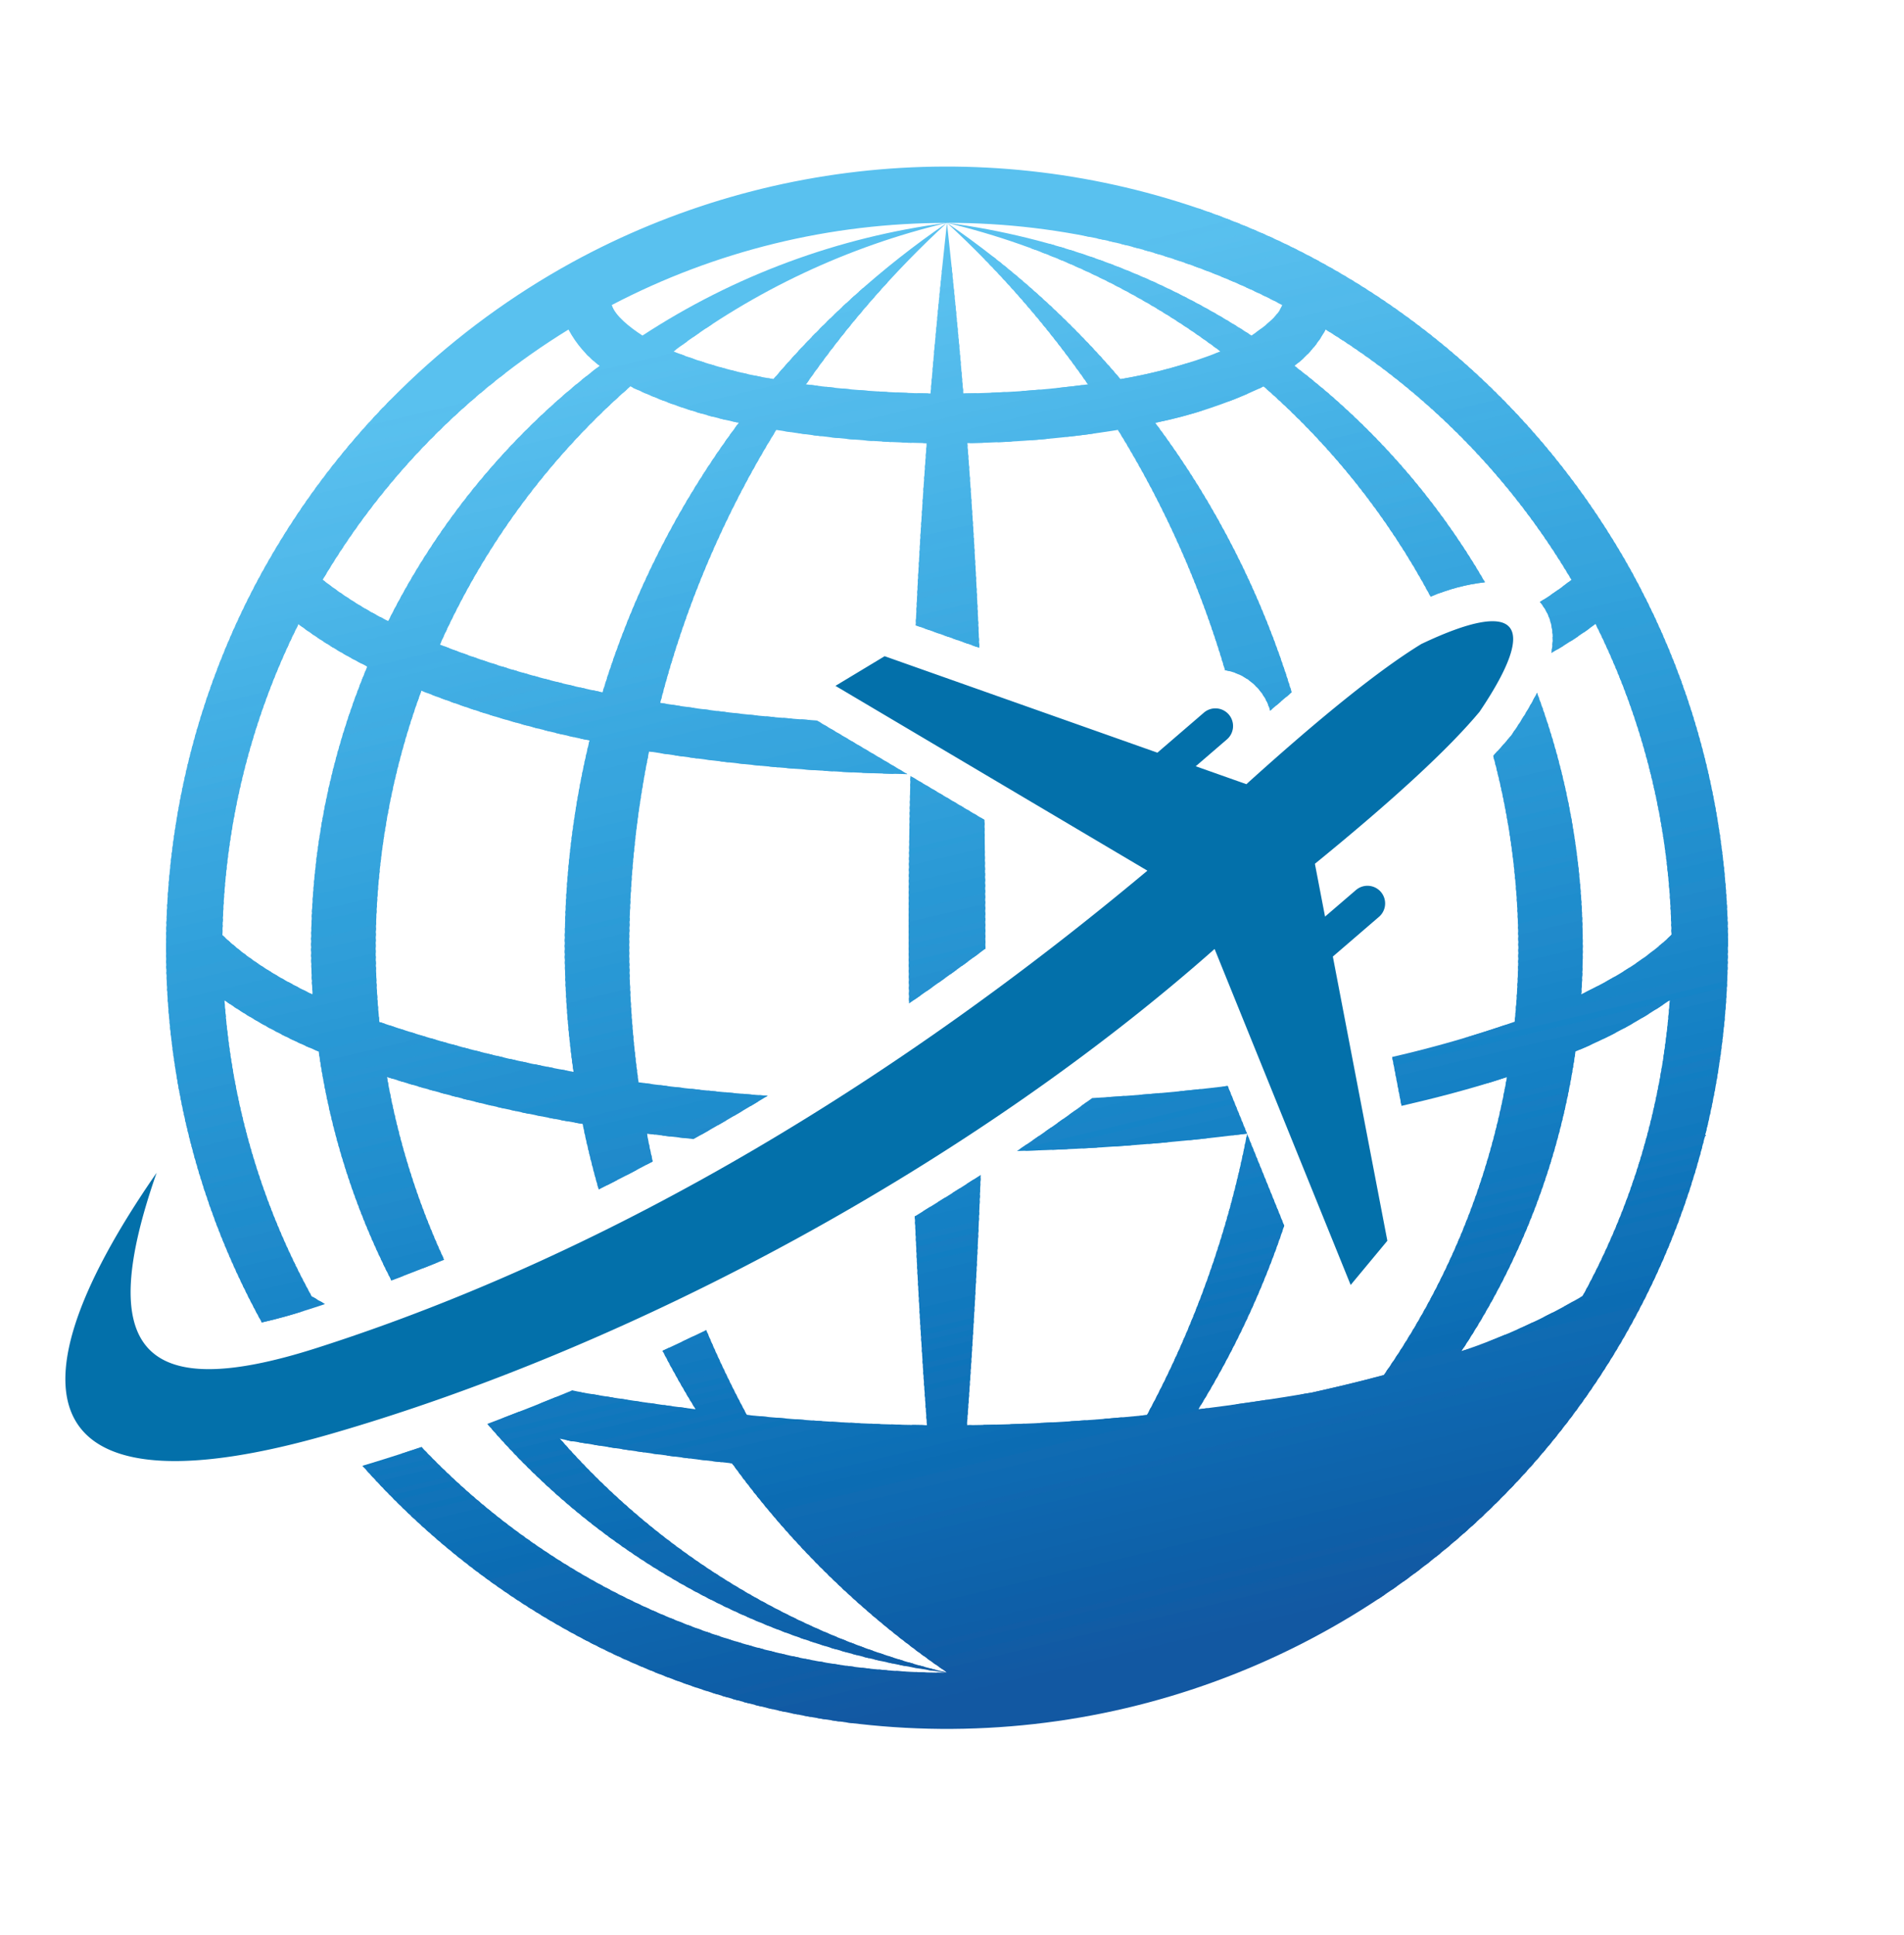 <svg xmlns="http://www.w3.org/2000/svg" xmlns:xlink="http://www.w3.org/1999/xlink" viewBox="0 0 454.07 461.42"><defs><style>.cls-1{fill:none;clip-rule:evenodd;}.cls-2{fill:#0370aa;fill-rule:evenodd;}.cls-3{clip-path:url(#clip-path);}.cls-4{fill:#1258a2;}.cls-5{fill:#1259a3;}.cls-6{fill:#125aa3;}.cls-7{fill:#115aa4;}.cls-8{fill:#125ca4;}.cls-9{fill:#115ca5;}.cls-10{fill:#0e5da6;}.cls-11{fill:#115da6;}.cls-12{fill:#0e5ea7;}.cls-13{fill:#0e5fa8;}.cls-14{fill:#0d60a9;}.cls-15{fill:#0e62a9;}.cls-16{fill:#0e62aa;}.cls-17{fill:#0e63ab;}.cls-18{fill:#0e64ac;}.cls-19{fill:#0e65ad;}.cls-20{fill:#0e65ae;}.cls-21{fill:#0e66ae;}.cls-22{fill:#0e66af;}.cls-23{fill:#0e68af;}.cls-24{fill:#1067b0;}.cls-25{fill:#0e69b1;}.cls-26{fill:#0e6ab2;}.cls-27{fill:#106bb2;}.cls-28{fill:#0c6cb3;}.cls-29{fill:#0b6cb3;}.cls-30{fill:#0c6db4;}.cls-31{fill:#0c6db5;}.cls-32{fill:#0d6fb5;}.cls-33{fill:#0c6fb6;}.cls-34{fill:#0d70b6;}.cls-35{fill:#0e71b7;}.cls-36{fill:#1172b8;}.cls-37{fill:#0d73b8;}.cls-38{fill:#1173b9;}.cls-39{fill:#0d74ba;}.cls-40{fill:#1274ba;}.cls-41{fill:#0e75bb;}.cls-42{fill:#1276bc;}.cls-43{fill:#0f77bc;}.cls-44{fill:#1377bd;}.cls-45{fill:#0f78bd;}.cls-46{fill:#1478bd;}.cls-47{fill:#1378be;}.cls-48{fill:#1079be;}.cls-49{fill:#137abf;}.cls-50{fill:#137bc0;}.cls-51{fill:#147dc1;}.cls-52{fill:#117ec2;}.cls-53{fill:#157ec2;}.cls-54{fill:#177dc2;}.cls-55{fill:#137fc3;}.cls-56{fill:#177fc3;}.cls-57{fill:#1480c4;}.cls-58{fill:#1581c5;}.cls-59{fill:#1682c5;}.cls-60{fill:#1983c6;}.cls-61{fill:#1584c7;}.cls-62{fill:#1a84c7;}.cls-63{fill:#1885c7;}.cls-64{fill:#1986c8;}.cls-65{fill:#1b87c9;}.cls-66{fill:#1c88ca;}.cls-67{fill:#1d8acb;}.cls-68{fill:#208acb;}.cls-69{fill:#218ccc;}.cls-70{fill:#1e8dcd;}.cls-71{fill:#208ece;}.cls-72{fill:#218dce;}.cls-73{fill:#228fce;}.cls-74{fill:#2090cf;}.cls-75{fill:#2490cf;}.cls-76{fill:#2291d0;}.cls-77{fill:#2591d0;}.cls-78{fill:#2693d1;}.cls-79{fill:#2494d2;}.cls-80{fill:#2894d2;}.cls-81{fill:#2695d3;}.cls-82{fill:#2995d3;}.cls-83{fill:#2796d3;}.cls-84{fill:#2895d3;}.cls-85{fill:#2a97d4;}.cls-86{fill:#2898d5;}.cls-87{fill:#2a99d5;}.cls-88{fill:#2b9ad6;}.cls-89{fill:#2d9bd7;}.cls-90{fill:#2b9cd7;}.cls-91{fill:#2e9cd8;}.cls-92{fill:#2d9dd8;}.cls-93{fill:#2f9ed9;}.cls-94{fill:#319fd9;}.cls-95{fill:#2fa0da;}.cls-96{fill:#31a0db;}.cls-97{fill:#32a2dc;}.cls-98{fill:#34a3dc;}.cls-99{fill:#35a4dd;}.cls-100{fill:#37a5dd;}.cls-101{fill:#37a5de;}.cls-102{fill:#38a6df;}.cls-103{fill:#3aa7df;}.cls-104{fill:#39a8e0;}.cls-105{fill:#3ba9e0;}.cls-106{fill:#3aa9e0;}.cls-107{fill:#3da9e1;}.cls-108{fill:#3caae1;}.cls-109{fill:#3faae1;}.cls-110{fill:#3dabe2;}.cls-111{fill:#40ace2;}.cls-112{fill:#3fade3;}.cls-113{fill:#41ace2;}.cls-114{fill:#40ade3;}.cls-115{fill:#40aee4;}.cls-116{fill:#42aee4;}.cls-117{fill:#42afe4;}.cls-118{fill:#43b0e5;}.cls-119{fill:#43afe5;}.cls-120{fill:#45b1e5;}.cls-121{fill:#46b2e6;}.cls-122{fill:#47b3e7;}.cls-123{fill:#49b4e7;}.cls-124{fill:#4ab5e8;}.cls-125{fill:#4bb6e9;}.cls-126{fill:#4cb6e9;}.cls-127{fill:#4db7e9;}.cls-128{fill:#4eb8ea;}.cls-129{fill:#4fb8e9;}.cls-130{fill:#50b9ea;}.cls-131{fill:#52baeb;}.cls-132{fill:#51baeb;}.cls-133{fill:#53baeb;}.cls-134{fill:#53bbec;}.cls-135{fill:#54bcec;}.cls-136{fill:#56bded;}.cls-137{fill:#55beed;}.cls-138{fill:#57beed;}.cls-139{fill:#57bfee;}.cls-140{fill:#59bfee;}.cls-141{fill:#58c0ee;}.cls-142{fill:#58bfee;}.cls-143{fill:#59c1ef;}</style><clipPath id="clip-path"><path class="cls-1" d="M225.83,398.78A177.35,177.35,0,0,1,133.52,343l2.89.64.14,0,.14,0c13.06,2.2,25.62,3.95,37.87,5.24a209,209,0,0,0,51.27,49.86Zm66.95-139.87c-10.37,1.28-21.22,2.24-32.32,2.89q-8.77,6.43-17.93,12.62a539.38,539.38,0,0,0,54.86-4.15l-4.61-11.36ZM217.12,185q-.63,26.85-.33,54.24Q226,232.87,235,226.18q0-15.44-.21-30.7L217.12,185Zm8.71,213.75A234.62,234.62,0,0,0,266.25,350c-12.37,1-24.49,1.62-36.57,1.72q-1.65,20.47-3.85,41.22-2.19-20.75-3.84-41.22c-12.08-.1-24.2-.68-36.58-1.72A234.93,234.93,0,0,0,225.83,398.78Zm0,0A177.27,177.27,0,0,0,318.14,343l-2.88.64-.14,0-.14,0c-13.06,2.2-25.62,3.95-37.87,5.24A208.92,208.92,0,0,1,225.83,398.78Zm0,0a172.58,172.58,0,0,0,139.08-70.22,240,240,0,0,1-28.55,9.83,173.9,173.9,0,0,1-110.53,60.39Zm154.67-250a171.89,171.89,0,0,1,18.12,74.12c-5.68,5.51-13.21,10.2-21.51,14.18.24-3.68.36-7.38.36-11.12a173.73,173.73,0,0,0-10.91-60.75,90.45,90.45,0,0,1-5.88,9.75l-.58.77q-1.92,2.28-4,4.49a177.31,177.31,0,0,1,6,45.74q0,8.93-.88,17.66A274.67,274.67,0,0,1,332,252l2.24,11.66c7.82-1.8,16.45-4,25.15-6.88A177.5,177.5,0,0,1,330,327.84c-6.09,1.65-11.91,3-17.15,4.17-9.25,1.57-18.25,2.89-27.08,4a209.83,209.83,0,0,0,20.49-43.79l-8.85-21.86a234.74,234.74,0,0,1-23.88,67c-14.59,1.47-28.78,2.28-42.94,2.43q2.22-30.12,3.29-59.66-7.75,5-15.72,9.88,1.05,24.68,2.9,49.78c-14.16-.15-28.36-1-42.95-2.43q-5.33-9.89-9.69-20.25-5.19,2.52-10.42,4.94,3.68,7.13,7.88,13.94c-8.83-1.1-17.83-2.42-27.08-4l-2.31-.51q-10.14,4.2-20.28,8a173.91,173.91,0,0,0,109.61,59.32A172.32,172.32,0,0,1,100.53,345q-7.07,2.36-14.09,4.47A186.26,186.26,0,0,0,389.16,315.5l0,0a185.23,185.23,0,0,0,11.07-24.09l0,0A185.73,185.73,0,0,0,412.07,226v-.34l.05-.06a186.45,186.45,0,0,0-1.4-22.4h0a185.18,185.18,0,0,0-19.93-63.76l0,0q-2.94-5.61-6.3-11l0,0a187.14,187.14,0,0,0-69.18-65.76h0a180.16,180.16,0,0,0-20-9.46A186,186,0,0,0,136.4,62.56h0a187.19,187.19,0,0,0-69.17,65.76l0,0q-3.36,5.44-6.3,11l0,0A185,185,0,0,0,41,203.14h0a186.45,186.45,0,0,0-1.4,22.4l0,.06V226a185.73,185.73,0,0,0,11.83,65.42l0,0a185.06,185.06,0,0,0,11,23.87c4.45-1,8.38-2.21,10.31-2.83,1.59-.51,3.18-1,4.77-1.55-1.08-.61-2.15-1.23-3.2-1.87a171.73,171.73,0,0,1-20.78-70.53A120.73,120.73,0,0,0,76,250.71a173.4,173.4,0,0,0,17.33,54.57c4.21-1.57,8.41-3.22,12.59-4.92a177.18,177.18,0,0,1-13.64-43.59,333.39,333.39,0,0,0,37.45,9.5q4.51.9,9.22,1.7c1.07,5.27,2.36,10.48,3.83,15.63q6.48-3.25,12.88-6.69c-.49-2.2-1-4.42-1.37-6.64,3.64.47,7.35.91,11.1,1.31q8.92-5,17.68-10.32c-10.63-.78-21-1.85-30.8-3.22a234.26,234.26,0,0,1,2.51-78.89,437.51,437.51,0,0,0,61.6,5.41l-21.58-12.78c-12.85-.86-25.42-2.26-37.36-4.2a235.08,235.08,0,0,1,27.68-65.08A245,245,0,0,0,221,105.65q-1.61,21.54-2.63,43.44l15.18,5.37q-1-24.65-2.86-48.81a246.39,246.39,0,0,0,35.92-3.15,235.53,235.53,0,0,1,25.54,57.28,13.53,13.53,0,0,1,8,4.52,13.35,13.35,0,0,1,2.76,5.14q2.56-2.22,5.14-4.39h0A209.53,209.53,0,0,0,275.5,100.8a110.63,110.63,0,0,0,25.11-8.31l.12-.06.12-.07.47-.26a178.1,178.1,0,0,1,39.87,50.18,44.93,44.93,0,0,1,12.95-3.46,175,175,0,0,0-45.43-51.6,26.28,26.28,0,0,0,7.43-8.65,173.77,173.77,0,0,1,58.62,59.66,78.33,78.33,0,0,1-7.53,5.29c3,3.55,3.52,7.81,2.73,12.17a100.26,100.26,0,0,0,10.54-6.92Zm-4.78,101.94a121,121,0,0,0,22.49-12.23A171.74,171.74,0,0,1,377.42,309a154.52,154.52,0,0,1-28.9,13.15,173.71,173.71,0,0,0,27.2-71.45ZM225.83,53.13A177.15,177.15,0,0,1,291.07,83.8a119.64,119.64,0,0,1-23.85,6.59A209.57,209.57,0,0,0,225.83,53.13Zm0,0a209.51,209.51,0,0,0-41.38,37.26,119.94,119.94,0,0,1-23.86-6.59A177.3,177.3,0,0,1,225.83,53.13Zm0,0A173.74,173.74,0,0,0,153.22,80c-3-1.94-6.54-4.72-7.32-7.28a172,172,0,0,1,79.93-19.57ZM176.17,100.8a209.53,209.53,0,0,0-32.48,64.26,244.5,244.5,0,0,1-24.7-6.38c-4.43-1.41-9.22-3.07-14.08-5A178.08,178.08,0,0,1,150.35,92.1l.47.26.12.07.11.06a110.89,110.89,0,0,0,25.12,8.31ZM143,87.22a174.83,174.83,0,0,0-50.42,60.87,93.42,93.42,0,0,1-15.63-9.86,173.77,173.77,0,0,1,58.62-59.66A26.28,26.28,0,0,0,143,87.22Zm-2.4,89.29a209.55,209.55,0,0,0-3.82,79.05l-4.74-.91a306.68,306.68,0,0,1-41.57-11q-.87-8.73-.88-17.66a177.36,177.36,0,0,1,10.9-61.31c5.09,2,10.14,3.8,14.94,5.33a255.9,255.9,0,0,0,25.17,6.54Zm-53-17.64A173.79,173.79,0,0,0,74.19,226c0,3.74.13,7.44.36,11.12-8.29-4-15.82-8.67-21.51-14.18a172,172,0,0,1,18.13-74.12,108.43,108.43,0,0,0,16.43,10.1ZM225.83,53.13A172,172,0,0,1,305.77,72.7C305,75.26,301.42,78,298.45,80A173.73,173.73,0,0,0,225.83,53.13Zm0,0q-2.21,20.16-3.91,40.68a246.28,246.28,0,0,1-29.7-2.18,234.38,234.38,0,0,1,33.61-38.5Zm33.62,38.5a246.3,246.3,0,0,1-29.71,2.18q-1.68-20.52-3.91-40.68A234,234,0,0,1,259.45,91.63Z"/></clipPath></defs><g id="Слой_2" data-name="Слой 2"><g id="Layer_1" data-name="Layer 1"><path class="cls-2" d="M273.63,207.58C215.78,256,148,298.21,75.53,321.38c-42,13.43-52.86.24-38.18-41.77C-2,336.37,12.16,361.1,78.66,341.94c73.57-21.19,153.53-64.85,211-115.69l32.45,80.11,8.75-10.54-13-67.76,11-9.47a4.21,4.21,0,0,0-5.49-6.39L316,218.53l-2.42-12.59q28.23-23,39.27-36.25c14.34-21.25,9.26-27.16-13.89-16.15q-14.72,9-41.72,33.42l-12.08-4.27,7.35-6.33a4.21,4.21,0,1,0-5.49-6.38l-11,9.47-65.05-23-11.73,7.07Z"/><g class="cls-3"><rect class="cls-4" x="81.25" y="395.05" width="375.2" height="23.32" transform="translate(-86.74 73.17) rotate(-13.37)"/><rect class="cls-4" x="78.48" y="394.07" width="375.2" height="1.96" transform="translate(-84.05 72.14) rotate(-13.35)"/><rect class="cls-5" x="78.18" y="392.79" width="375.2" height="1.96" transform="translate(-83.89 72.17) rotate(-13.38)"/><rect class="cls-5" x="77.88" y="391.52" width="375.2" height="1.96" transform="translate(-83.6 72.07) rotate(-13.38)"/><rect class="cls-6" x="77.58" y="390.25" width="375.2" height="1.96" transform="translate(-83.19 71.82) rotate(-13.35)"/><rect class="cls-7" x="77.27" y="388.98" width="375.2" height="1.96" transform="translate(-83.11 71.94) rotate(-13.39)"/><rect class="cls-7" x="76.97" y="387.71" width="375.2" height="1.96" transform="translate(-82.75 71.76) rotate(-13.38)"/><rect class="cls-8" x="76.67" y="386.44" width="375.2" height="1.96" transform="translate(-82.33 71.51) rotate(-13.35)"/><rect class="cls-9" x="76.37" y="385.17" width="375.2" height="1.96" transform="translate(-82.24 71.61) rotate(-13.39)"/><rect class="cls-10" x="76.07" y="383.9" width="375.2" height="1.96" transform="translate(-81.89 71.44) rotate(-13.38)"/><rect class="cls-10" x="75.76" y="382.63" width="375.2" height="1.96" transform="translate(-81.41 71.13) rotate(-13.34)"/><rect class="cls-11" x="75.46" y="381.36" width="375.2" height="1.96" transform="translate(-81.39 71.32) rotate(-13.39)"/><rect class="cls-12" x="75.16" y="380.09" width="375.2" height="1.96" transform="translate(-81.11 71.21) rotate(-13.39)"/><rect class="cls-12" x="74.86" y="378.82" width="375.2" height="1.96" transform="translate(-80.56 70.82) rotate(-13.34)"/><rect class="cls-13" x="74.56" y="377.54" width="375.2" height="1.96" transform="translate(-80.46 70.92) rotate(-13.38)"/><rect class="cls-13" x="74.25" y="376.27" width="375.2" height="1.96" transform="translate(-80.25 70.9) rotate(-13.39)"/><rect class="cls-13" x="73.95" y="375" width="375.2" height="1.96" transform="translate(-79.76 70.57) rotate(-13.35)"/><rect class="cls-14" x="73.65" y="373.73" width="375.2" height="1.96" transform="translate(-79.6 70.61) rotate(-13.38)"/><rect class="cls-14" x="73.35" y="372.46" width="375.2" height="1.96" transform="translate(-79.36 70.55) rotate(-13.38)"/><rect class="cls-15" x="73.05" y="371.19" width="375.2" height="1.96" transform="translate(-78.94 70.29) rotate(-13.36)"/><rect class="cls-16" x="72.75" y="369.92" width="375.2" height="1.96" transform="translate(-78.76 70.31) rotate(-13.38)"/><rect class="cls-16" x="72.44" y="368.65" width="375.2" height="1.96" transform="translate(-78.47 70.21) rotate(-13.38)"/><rect class="cls-17" x="72.14" y="367.38" width="375.2" height="1.96" transform="translate(-78.05 69.95) rotate(-13.35)"/><rect class="cls-17" x="71.84" y="366.11" width="375.2" height="1.96" transform="translate(-77.94 70.04) rotate(-13.39)"/><rect class="cls-18" x="71.54" y="364.84" width="375.2" height="1.96" transform="translate(-77.6 69.88) rotate(-13.38)"/><rect class="cls-18" x="71.24" y="363.57" width="375.2" height="1.96" transform="translate(-77.2 69.63) rotate(-13.35)"/><rect class="cls-18" x="70.93" y="362.29" width="375.2" height="1.96" transform="translate(-77.08 69.73) rotate(-13.39)"/><rect class="cls-19" x="70.63" y="361.02" width="375.2" height="1.96" transform="translate(-76.8 69.63) rotate(-13.39)"/><rect class="cls-20" x="70.33" y="359.75" width="375.2" height="1.96" transform="translate(-76.28 69.26) rotate(-13.34)"/><rect class="cls-20" x="70.03" y="358.48" width="375.2" height="1.96" transform="translate(-76.17 69.35) rotate(-13.38)"/><rect class="cls-21" x="69.73" y="357.21" width="375.2" height="1.96" transform="translate(-75.96 69.33) rotate(-13.39)"/><rect class="cls-22" x="69.42" y="355.94" width="375.2" height="1.96" transform="translate(-75.48 69.01) rotate(-13.35)"/><rect class="cls-23" x="69.12" y="354.67" width="375.2" height="1.96" transform="translate(-75.32 69.04) rotate(-13.38)"/><rect class="cls-23" x="68.82" y="353.4" width="375.2" height="1.96" transform="translate(-75.09 69) rotate(-13.39)"/><rect class="cls-24" x="68.52" y="352.13" width="375.2" height="1.96" transform="translate(-74.63 68.7) rotate(-13.35)"/><rect class="cls-25" x="68.22" y="350.86" width="375.2" height="1.96" transform="translate(-74.46 68.73) rotate(-13.38)"/><rect class="cls-25" x="67.91" y="349.59" width="375.2" height="1.96" transform="translate(-74.17 68.62) rotate(-13.38)"/><rect class="cls-26" x="67.61" y="348.32" width="375.2" height="1.96" transform="translate(-73.77 68.39) rotate(-13.35)"/><rect class="cls-26" x="67.31" y="347.04" width="375.2" height="1.96" transform="translate(-73.67 68.5) rotate(-13.39)"/><rect class="cls-26" x="67.01" y="345.77" width="375.2" height="1.96" transform="translate(-73.33 68.32) rotate(-13.38)"/><rect class="cls-27" x="66.71" y="344.5" width="375.2" height="1.96" transform="translate(-72.94 68.1) rotate(-13.36)"/><rect class="cls-27" x="66.4" y="343.23" width="375.2" height="1.96" transform="translate(-72.82 68.2) rotate(-13.39)"/><rect class="cls-28" x="66.1" y="341.96" width="375.2" height="1.96" transform="translate(-72.46 68) rotate(-13.38)"/><rect class="cls-29" x="65.8" y="340.69" width="375.2" height="1.96" transform="translate(-72 67.7) rotate(-13.34)"/><rect class="cls-29" x="65.5" y="339.42" width="375.2" height="1.96" transform="translate(-71.95 67.87) rotate(-13.39)"/><rect class="cls-30" x="65.2" y="338.15" width="375.2" height="1.96" transform="translate(-71.67 67.77) rotate(-13.39)"/><rect class="cls-31" x="64.89" y="336.88" width="375.2" height="1.96" transform="translate(-71.15 67.38) rotate(-13.34)"/><rect class="cls-32" x="64.59" y="335.61" width="375.2" height="1.96" transform="translate(-71.02 67.47) rotate(-13.38)"/><rect class="cls-32" x="64.29" y="334.34" width="375.2" height="1.96" transform="translate(-70.81 67.45) rotate(-13.39)"/><rect class="cls-33" x="63.99" y="333.07" width="375.2" height="1.96" transform="translate(-70.35 67.14) rotate(-13.35)"/><rect class="cls-34" x="63.69" y="331.8" width="375.2" height="1.96" transform="translate(-70.17 67.16) rotate(-13.38)"/><rect class="cls-34" x="63.38" y="330.52" width="375.2" height="1.96" transform="translate(-69.94 67.12) rotate(-13.39)"/><rect class="cls-35" x="63.08" y="329.25" width="375.2" height="1.96" transform="translate(-69.48 66.81) rotate(-13.35)"/><rect class="cls-35" x="62.78" y="327.98" width="375.2" height="1.96" transform="translate(-69.31 66.85) rotate(-13.38)"/><rect class="cls-35" x="62.48" y="326.71" width="375.2" height="1.96" transform="translate(-69.04 66.76) rotate(-13.38)"/><rect class="cls-36" x="62.18" y="325.44" width="375.2" height="1.96" transform="translate(-68.64 66.51) rotate(-13.35)"/><rect class="cls-36" x="61.87" y="324.17" width="375.2" height="1.96" transform="translate(-68.51 66.6) rotate(-13.39)"/><rect class="cls-37" x="61.57" y="322.9" width="375.2" height="1.96" transform="translate(-68.17 66.43) rotate(-13.38)"/><rect class="cls-38" x="61.27" y="321.63" width="375.2" height="1.96" transform="translate(-67.78 66.2) rotate(-13.35)"/><rect class="cls-38" x="60.97" y="320.36" width="375.2" height="1.96" transform="translate(-67.65 66.29) rotate(-13.39)"/><rect class="cls-39" x="60.67" y="319.09" width="375.2" height="1.96" transform="translate(-67.31 66.12) rotate(-13.38)"/><rect class="cls-40" x="60.36" y="317.82" width="375.2" height="1.96" transform="translate(-66.87 65.82) rotate(-13.34)"/><rect class="cls-41" x="60.06" y="316.55" width="375.2" height="1.96" transform="translate(-66.84 66.03) rotate(-13.4)"/><rect class="cls-41" x="59.76" y="315.27" width="375.2" height="1.96" transform="translate(-66.54 65.91) rotate(-13.4)"/><rect class="cls-42" x="59.46" y="314" width="375.2" height="1.96" transform="translate(-66.02 65.51) rotate(-13.34)"/><rect class="cls-43" x="59.16" y="312.73" width="375.2" height="1.96" transform="translate(-65.88 65.59) rotate(-13.38)"/><rect class="cls-44" x="58.85" y="311.46" width="375.2" height="1.96" transform="translate(-65.65 65.56) rotate(-13.39)"/><rect class="cls-45" x="58.55" y="310.19" width="375.2" height="1.96" transform="translate(-65.21 65.26) rotate(-13.35)"/><rect class="cls-46" x="58.25" y="308.92" width="375.2" height="1.96" transform="translate(-65.03 65.29) rotate(-13.38)"/><rect class="cls-47" x="57.95" y="307.65" width="375.2" height="1.96" transform="translate(-64.79 65.24) rotate(-13.39)"/><rect class="cls-48" x="57.65" y="306.38" width="375.2" height="1.96" transform="translate(-64.36 64.95) rotate(-13.35)"/><rect class="cls-48" x="57.34" y="305.11" width="375.2" height="1.96" transform="translate(-64.02 64.79) rotate(-13.34)"/><rect class="cls-49" x="57.04" y="303.84" width="375.2" height="1.96" transform="translate(-63.89 64.88) rotate(-13.38)"/><rect class="cls-49" x="56.74" y="302.57" width="375.2" height="1.96" transform="translate(-63.5 64.64) rotate(-13.35)"/><rect class="cls-49" x="56.44" y="301.3" width="375.2" height="1.96" transform="translate(-63.22 64.54) rotate(-13.35)"/><rect class="cls-50" x="56.14" y="300.03" width="375.2" height="1.96" transform="translate(-63.01 64.54) rotate(-13.37)"/><rect class="cls-50" x="55.84" y="298.75" width="375.2" height="1.96" transform="translate(-62.63 64.31) rotate(-13.35)"/><rect class="cls-50" x="55.53" y="297.48" width="375.2" height="1.96" transform="translate(-62.36 64.22) rotate(-13.35)"/><rect class="cls-51" x="55.23" y="296.21" width="375.2" height="1.96" transform="translate(-62.17 64.24) rotate(-13.38)"/><rect class="cls-51" x="54.93" y="294.94" width="375.2" height="1.96" transform="translate(-61.74 63.95) rotate(-13.34)"/><rect class="cls-52" x="54.63" y="293.67" width="375.2" height="1.96" transform="translate(-61.5 63.91) rotate(-13.35)"/><rect class="cls-53" x="54.32" y="292.4" width="375.2" height="1.96" transform="translate(-61.36 64) rotate(-13.39)"/><rect class="cls-54" x="54.02" y="291.13" width="375.2" height="1.96" transform="translate(-60.89 63.64) rotate(-13.34)"/><rect class="cls-55" x="53.72" y="289.86" width="375.2" height="1.96" transform="translate(-60.65 63.6) rotate(-13.35)"/><rect class="cls-56" x="53.42" y="288.59" width="375.2" height="1.96" transform="translate(-60.53 63.72) rotate(-13.4)"/><rect class="cls-57" x="53.12" y="287.32" width="375.2" height="1.96" transform="translate(-60.11 63.43) rotate(-13.36)"/><rect class="cls-57" x="52.81" y="286.05" width="375.2" height="1.96" transform="translate(-59.73 63.21) rotate(-13.34)"/><rect class="cls-57" x="52.51" y="284.78" width="375.2" height="1.96" transform="translate(-59.64 63.36) rotate(-13.39)"/><rect class="cls-58" x="52.21" y="283.5" width="375.2" height="1.96" transform="translate(-59.22 63.08) rotate(-13.35)"/><rect class="cls-58" x="51.91" y="282.23" width="375.2" height="1.96" transform="translate(-58.89 62.92) rotate(-13.34)"/><rect class="cls-59" x="51.61" y="280.96" width="375.2" height="1.96" transform="translate(-58.74 62.99) rotate(-13.38)"/><rect class="cls-59" x="51.31" y="279.69" width="375.2" height="1.96" transform="translate(-58.36 62.76) rotate(-13.35)"/><rect class="cls-59" x="51" y="278.42" width="375.2" height="1.96" transform="translate(-58.08 62.66) rotate(-13.35)"/><rect class="cls-60" x="50.7" y="277.15" width="375.2" height="1.96" transform="translate(-57.88 62.68) rotate(-13.38)"/><rect class="cls-60" x="50.4" y="275.88" width="375.2" height="1.96" transform="translate(-57.51 62.45) rotate(-13.35)"/><rect class="cls-61" x="50.1" y="274.61" width="375.2" height="1.96" transform="translate(-57.22 62.35) rotate(-13.35)"/><rect class="cls-62" x="49.8" y="273.34" width="375.2" height="1.96" transform="translate(-57.03 62.38) rotate(-13.38)"/><rect class="cls-62" x="49.49" y="272.07" width="375.2" height="1.96" transform="translate(-56.61 62.08) rotate(-13.34)"/><rect class="cls-63" x="49.19" y="270.8" width="375.2" height="1.96" transform="translate(-56.37 62.04) rotate(-13.35)"/><rect class="cls-63" x="48.89" y="269.53" width="375.2" height="1.96" transform="translate(-56.19 62.09) rotate(-13.38)"/><rect class="cls-64" x="48.59" y="268.25" width="375.2" height="1.96" transform="translate(-55.76 61.77) rotate(-13.34)"/><rect class="cls-64" x="48.29" y="266.98" width="375.2" height="1.96" transform="translate(-55.51 61.73) rotate(-13.35)"/><rect class="cls-64" x="47.98" y="265.71" width="375.2" height="1.96" transform="translate(-55.36 61.81) rotate(-13.39)"/><rect class="cls-65" x="47.68" y="264.44" width="375.2" height="1.96" transform="translate(-54.94 61.52) rotate(-13.35)"/><rect class="cls-65" x="47.38" y="263.17" width="375.2" height="1.96" transform="translate(-54.62 61.36) rotate(-13.34)"/><rect class="cls-66" x="47.08" y="261.9" width="375.2" height="1.96" transform="translate(-54.45 61.42) rotate(-13.38)"/><rect class="cls-66" x="46.78" y="260.63" width="375.2" height="1.96" transform="translate(-54.11 61.25) rotate(-13.36)"/><rect class="cls-66" x="46.47" y="259.36" width="375.2" height="1.96" transform="translate(-53.83 61.14) rotate(-13.36)"/><rect class="cls-67" x="46.17" y="258.09" width="375.2" height="1.96" transform="translate(-53.59 61.11) rotate(-13.38)"/><rect class="cls-67" x="45.87" y="256.82" width="375.2" height="1.96" transform="translate(-53.22 60.88) rotate(-13.35)"/><rect class="cls-68" x="45.57" y="255.55" width="375.2" height="1.96" transform="translate(-52.93 60.77) rotate(-13.35)"/><rect class="cls-68" x="45.27" y="254.28" width="375.2" height="1.96" transform="translate(-52.75 60.81) rotate(-13.38)"/><rect class="cls-68" x="44.96" y="253" width="375.2" height="1.96" transform="translate(-52.33 60.52) rotate(-13.34)"/><rect class="cls-69" x="44.66" y="251.73" width="375.2" height="1.96" transform="translate(-52.09 60.48) rotate(-13.35)"/><rect class="cls-69" x="44.36" y="250.46" width="375.2" height="1.96" transform="translate(-51.91 60.54) rotate(-13.39)"/><rect class="cls-70" x="44.06" y="249.19" width="375.2" height="1.96" transform="translate(-51.47 60.2) rotate(-13.34)"/><rect class="cls-70" x="43.76" y="247.92" width="375.2" height="1.96" transform="translate(-51.23 60.16) rotate(-13.35)"/><rect class="cls-70" x="43.45" y="246.65" width="375.2" height="1.96" transform="translate(-51.06 60.23) rotate(-13.39)"/><rect class="cls-71" x="43.15" y="245.38" width="375.2" height="1.96" transform="translate(-50.66 59.95) rotate(-13.35)"/><rect class="cls-72" x="42.85" y="244.11" width="375.2" height="1.96" transform="translate(-50.34 59.8) rotate(-13.34)"/><rect class="cls-73" x="42.55" y="242.84" width="375.2" height="1.96" transform="translate(-50.21 59.93) rotate(-13.39)"/><rect class="cls-73" x="42.25" y="241.57" width="375.2" height="1.96" transform="translate(-49.8 59.64) rotate(-13.35)"/><rect class="cls-73" x="41.94" y="240.3" width="375.2" height="1.96" transform="translate(-49.48 59.47) rotate(-13.34)"/><rect class="cls-74" x="41.64" y="239.03" width="375.2" height="1.96" transform="translate(-49.3 59.53) rotate(-13.37)"/><rect class="cls-75" x="41.34" y="237.76" width="375.2" height="1.96" transform="translate(-48.95 59.33) rotate(-13.35)"/><rect class="cls-76" x="41.04" y="236.48" width="375.2" height="1.96" transform="translate(-48.66 59.23) rotate(-13.35)"/><rect class="cls-76" x="40.74" y="235.21" width="375.2" height="1.96" transform="translate(-48.45 59.23) rotate(-13.38)"/><rect class="cls-76" x="40.43" y="233.94" width="375.2" height="1.96" transform="translate(-48.09 59.02) rotate(-13.35)"/><rect class="cls-77" x="40.13" y="232.67" width="375.2" height="1.96" transform="translate(-47.83 58.95) rotate(-13.36)"/><rect class="cls-77" x="39.83" y="231.4" width="375.2" height="1.96" transform="translate(-47.6 58.93) rotate(-13.38)"/><rect class="cls-77" x="39.53" y="230.13" width="375.2" height="1.96" transform="translate(-47.2 58.65) rotate(-13.34)"/><rect class="cls-78" x="39.23" y="228.86" width="375.2" height="1.96" transform="translate(-46.95 58.6) rotate(-13.35)"/><rect class="cls-78" x="38.92" y="227.59" width="375.2" height="1.96" transform="translate(-46.77 58.66) rotate(-13.39)"/><rect class="cls-79" x="38.62" y="226.32" width="375.2" height="1.96" transform="translate(-46.34 58.32) rotate(-13.34)"/><rect class="cls-80" x="38.32" y="225.05" width="375.2" height="1.96" transform="translate(-46.1 58.29) rotate(-13.35)"/><rect class="cls-80" x="38.02" y="223.78" width="375.2" height="1.96" transform="translate(-45.92 58.36) rotate(-13.39)"/><rect class="cls-81" x="37.72" y="222.51" width="375.2" height="1.96" transform="translate(-45.52 58.08) rotate(-13.35)"/><rect class="cls-82" x="37.41" y="221.23" width="375.2" height="1.96" transform="translate(-45.21 57.93) rotate(-13.34)"/><rect class="cls-83" x="37.11" y="219.96" width="375.2" height="1.96" transform="translate(-45.06 58.05) rotate(-13.39)"/><rect class="cls-83" x="36.81" y="218.69" width="375.2" height="1.96" transform="translate(-44.67 57.77) rotate(-13.35)"/><rect class="cls-84" x="36.51" y="217.42" width="375.2" height="1.96" transform="translate(-44.35 57.61) rotate(-13.34)"/><rect class="cls-85" x="36.21" y="216.15" width="375.2" height="1.96" transform="translate(-44.16 57.67) rotate(-13.38)"/><rect class="cls-85" x="35.91" y="214.88" width="375.2" height="1.96" transform="translate(-43.81 57.46) rotate(-13.35)"/><rect class="cls-86" x="35.6" y="213.61" width="375.2" height="1.96" transform="translate(-43.53 57.35) rotate(-13.35)"/><rect class="cls-86" x="35.3" y="212.34" width="375.2" height="1.96" transform="translate(-43.31 57.37) rotate(-13.38)"/><rect class="cls-86" x="35" y="211.07" width="375.2" height="1.96" transform="translate(-42.95 57.13) rotate(-13.35)"/><rect class="cls-87" x="34.7" y="209.8" width="375.2" height="1.96" transform="translate(-42.66 57.03) rotate(-13.35)"/><rect class="cls-87" x="34.4" y="208.53" width="375.2" height="1.96" transform="translate(-42.45 57.04) rotate(-13.38)"/><rect class="cls-88" x="34.09" y="207.26" width="375.2" height="1.96" transform="translate(-42.06 56.77) rotate(-13.34)"/><rect class="cls-88" x="33.79" y="205.98" width="375.2" height="1.96" transform="translate(-41.81 56.73) rotate(-13.35)"/><rect class="cls-88" x="33.49" y="204.71" width="375.2" height="1.96" transform="translate(-41.64 56.82) rotate(-13.4)"/><rect class="cls-89" x="33.19" y="203.44" width="375.2" height="1.96" transform="translate(-41.21 56.47) rotate(-13.34)"/><rect class="cls-89" x="32.88" y="202.17" width="375.2" height="1.96" transform="translate(-40.96 56.42) rotate(-13.35)"/><rect class="cls-90" x="32.58" y="200.9" width="375.2" height="1.96" transform="translate(-40.77 56.48) rotate(-13.39)"/><rect class="cls-91" x="32.28" y="199.63" width="375.2" height="1.96" transform="translate(-40.39 56.21) rotate(-13.35)"/><rect class="cls-91" x="31.98" y="198.36" width="375.2" height="1.96" transform="translate(-40.08 56.05) rotate(-13.34)"/><rect class="cls-92" x="31.68" y="197.09" width="375.2" height="1.96" transform="translate(-39.89 56.14) rotate(-13.38)"/><rect class="cls-92" x="31.38" y="195.82" width="375.2" height="1.96" transform="translate(-39.53 55.89) rotate(-13.35)"/><rect class="cls-93" x="31.07" y="194.55" width="375.2" height="1.96" transform="translate(-39.21 55.73) rotate(-13.34)"/><rect class="cls-93" x="30.77" y="193.28" width="375.2" height="1.96" transform="translate(-39.02 55.79) rotate(-13.38)"/><rect class="cls-93" x="30.47" y="192.01" width="375.2" height="1.96" transform="translate(-38.68 55.58) rotate(-13.35)"/><rect class="cls-94" x="30.17" y="190.74" width="375.2" height="1.96" transform="translate(-38.39 55.48) rotate(-13.35)"/><rect class="cls-94" x="29.87" y="189.46" width="375.2" height="1.96" transform="translate(-38.16 55.49) rotate(-13.38)"/><rect class="cls-95" x="29.56" y="188.19" width="375.2" height="1.96" transform="translate(-37.82 55.27) rotate(-13.35)"/><rect class="cls-95" x="29.26" y="186.92" width="375.2" height="1.96" transform="translate(-37.54 55.17) rotate(-13.35)"/><rect class="cls-95" x="28.96" y="185.65" width="375.2" height="1.96" transform="translate(-37.3 55.16) rotate(-13.38)"/><rect class="cls-96" x="28.66" y="184.38" width="375.2" height="1.96" transform="translate(-36.94 54.91) rotate(-13.34)"/><rect class="cls-96" x="28.36" y="183.11" width="375.2" height="1.96" transform="translate(-36.68 54.86) rotate(-13.35)"/><rect class="cls-97" x="28.05" y="181.84" width="375.2" height="1.96" transform="translate(-36.48 54.91) rotate(-13.39)"/><rect class="cls-97" x="27.75" y="180.57" width="375.2" height="1.96" transform="translate(-36.08 54.59) rotate(-13.34)"/><rect class="cls-97" x="27.45" y="179.3" width="375.2" height="1.96" transform="translate(-35.82 54.54) rotate(-13.35)"/><rect class="cls-98" x="27.15" y="178.03" width="375.2" height="1.96" transform="translate(-35.62 54.6) rotate(-13.39)"/><rect class="cls-98" x="26.85" y="176.76" width="375.2" height="1.96" transform="translate(-35.27 54.37) rotate(-13.36)"/><rect class="cls-99" x="26.54" y="175.49" width="375.2" height="1.96" transform="translate(-34.94 54.18) rotate(-13.34)"/><rect class="cls-99" x="26.24" y="174.21" width="375.2" height="1.96" transform="translate(-34.75 54.28) rotate(-13.39)"/><rect class="cls-99" x="25.94" y="172.94" width="375.2" height="1.96" transform="translate(-34.4 54.02) rotate(-13.35)"/><rect class="cls-100" x="25.64" y="171.67" width="375.2" height="1.96" transform="translate(-34.09 53.87) rotate(-13.34)"/><rect class="cls-100" x="25.34" y="170.4" width="375.2" height="1.96" transform="translate(-33.88 53.92) rotate(-13.38)"/><rect class="cls-101" x="25.03" y="169.13" width="375.2" height="1.96" transform="translate(-33.54 53.71) rotate(-13.35)"/><rect class="cls-101" x="24.73" y="167.86" width="375.2" height="1.96" transform="translate(-33.25 53.59) rotate(-13.35)"/><rect class="cls-101" x="24.43" y="166.59" width="375.2" height="1.96" transform="translate(-33.01 53.59) rotate(-13.37)"/><rect class="cls-102" x="24.13" y="165.32" width="375.2" height="1.96" transform="translate(-32.66 53.34) rotate(-13.34)"/><rect class="cls-102" x="23.83" y="164.05" width="375.2" height="1.96" transform="translate(-32.4 53.29) rotate(-13.35)"/><rect class="cls-102" x="23.52" y="162.78" width="375.2" height="1.96" transform="translate(-32.18 53.33) rotate(-13.39)"/><rect class="cls-103" x="23.22" y="161.51" width="375.2" height="1.96" transform="translate(-31.81 53.04) rotate(-13.34)"/><rect class="cls-103" x="22.92" y="160.24" width="375.2" height="1.96" transform="translate(-31.54 52.98) rotate(-13.35)"/><rect class="cls-104" x="22.62" y="158.96" width="375.2" height="1.96" transform="translate(-31.33 53.03) rotate(-13.39)"/><rect class="cls-105" x="22.32" y="157.69" width="375.2" height="1.96" transform="translate(-30.97 52.77) rotate(-13.35)"/><rect class="cls-105" x="22.01" y="156.42" width="375.2" height="1.96" transform="translate(-30.67 52.62) rotate(-13.34)"/><rect class="cls-106" x="21.71" y="155.15" width="375.2" height="1.96" transform="translate(-30.46 52.71) rotate(-13.39)"/><rect class="cls-107" x="21.41" y="153.88" width="375.2" height="1.96" transform="translate(-30.12 52.46) rotate(-13.35)"/><rect class="cls-108" x="21.11" y="152.61" width="375.2" height="1.96" transform="translate(-29.8 52.3) rotate(-13.34)"/><rect class="cls-109" x="20.81" y="151.34" width="375.2" height="1.96" transform="translate(-29.58 52.33) rotate(-13.37)"/><rect class="cls-109" x="20.5" y="150.07" width="375.2" height="1.96" transform="translate(-29.27 52.18) rotate(-13.36)"/><rect class="cls-110" x="20.2" y="148.8" width="375.2" height="1.96" transform="translate(-28.99 52.08) rotate(-13.36)"/><rect class="cls-111" x="19.9" y="147.53" width="375.2" height="1.96" transform="translate(-28.73 52.03) rotate(-13.38)"/><rect class="cls-112" x="19.6" y="146.26" width="375.2" height="1.96" transform="translate(-28.4 51.83) rotate(-13.35)"/><rect class="cls-112" x="19.3" y="144.99" width="375.2" height="1.96" transform="translate(-28.12 51.73) rotate(-13.35)"/><rect class="cls-113" x="18.99" y="143.72" width="375.2" height="1.96" transform="translate(-27.87 51.72) rotate(-13.38)"/><rect class="cls-114" x="18.69" y="142.44" width="375.2" height="1.96" transform="translate(-27.53 51.48) rotate(-13.34)"/><rect class="cls-114" x="18.39" y="141.17" width="375.2" height="1.96" transform="translate(-27.26 51.42) rotate(-13.35)"/><rect class="cls-115" x="18.09" y="139.9" width="375.2" height="1.96" transform="translate(-27.03 51.46) rotate(-13.39)"/><rect class="cls-116" x="17.79" y="138.63" width="375.2" height="1.96" transform="translate(-26.67 51.16) rotate(-13.34)"/><rect class="cls-116" x="17.48" y="137.36" width="375.2" height="1.96" transform="translate(-26.4 51.1) rotate(-13.35)"/><rect class="cls-117" x="17.18" y="136.09" width="375.2" height="1.96" transform="translate(-26.17 51.14) rotate(-13.39)"/><rect class="cls-117" x="16.88" y="134.82" width="375.2" height="1.96" transform="translate(-25.84 50.9) rotate(-13.35)"/><rect class="cls-118" x="16.58" y="133.55" width="375.2" height="1.96" transform="translate(-25.53 50.74) rotate(-13.34)"/><rect class="cls-119" x="16.28" y="132.28" width="375.2" height="1.96" transform="translate(-25.31 50.83) rotate(-13.39)"/><rect class="cls-119" x="15.98" y="131.01" width="375.2" height="1.96" transform="translate(-24.98 50.59) rotate(-13.35)"/><rect class="cls-120" x="15.67" y="129.74" width="375.2" height="1.96" transform="translate(-24.68 50.44) rotate(-13.34)"/><rect class="cls-120" x="15.37" y="128.47" width="375.2" height="1.96" transform="translate(-24.44 50.48) rotate(-13.38)"/><rect class="cls-121" x="15.07" y="127.19" width="375.2" height="1.96" transform="translate(-24.12 50.28) rotate(-13.35)"/><rect class="cls-121" x="14.77" y="125.92" width="375.2" height="1.96" transform="translate(-23.84 50.17) rotate(-13.35)"/><rect class="cls-121" x="14.47" y="124.65" width="375.2" height="1.96" transform="translate(-23.58 50.15) rotate(-13.38)"/><rect class="cls-122" x="14.16" y="123.38" width="375.2" height="1.96" transform="translate(-23.27 49.96) rotate(-13.35)"/><rect class="cls-122" x="13.86" y="122.11" width="375.2" height="1.96" transform="translate(-22.99 49.88) rotate(-13.36)"/><rect class="cls-123" x="13.56" y="120.84" width="375.2" height="1.96" transform="translate(-22.73 49.86) rotate(-13.38)"/><rect class="cls-123" x="13.26" y="119.57" width="375.2" height="1.96" transform="translate(-22.4 49.6) rotate(-13.34)"/><rect class="cls-123" x="12.96" y="118.3" width="375.2" height="1.96" transform="translate(-22.13 49.55) rotate(-13.35)"/><rect class="cls-124" x="12.65" y="117.03" width="375.2" height="1.96" transform="translate(-21.88 49.58) rotate(-13.39)"/><rect class="cls-124" x="12.35" y="115.76" width="375.2" height="1.96" transform="translate(-21.54 49.29) rotate(-13.34)"/><rect class="cls-125" x="12.05" y="114.49" width="375.2" height="1.96" transform="translate(-21.27 49.23) rotate(-13.35)"/><rect class="cls-126" x="11.75" y="113.22" width="375.2" height="1.96" transform="translate(-21.02 49.26) rotate(-13.39)"/><rect class="cls-126" x="11.45" y="111.94" width="375.2" height="1.96" transform="translate(-20.7 49.02) rotate(-13.35)"/><rect class="cls-127" x="11.14" y="110.67" width="375.2" height="1.96" transform="translate(-20.4 48.88) rotate(-13.34)"/><rect class="cls-127" x="10.84" y="109.4" width="375.2" height="1.96" transform="translate(-20.17 48.96) rotate(-13.39)"/><rect class="cls-128" x="10.54" y="108.13" width="375.2" height="1.96" transform="translate(-19.84 48.7) rotate(-13.35)"/><rect class="cls-128" x="10.24" y="106.86" width="375.2" height="1.96" transform="translate(-19.55 48.56) rotate(-13.34)"/><rect class="cls-129" x="9.94" y="105.59" width="375.2" height="1.96" transform="translate(-19.3 48.59) rotate(-13.38)"/><rect class="cls-130" x="9.63" y="104.32" width="375.2" height="1.96" transform="translate(-18.99 48.4) rotate(-13.35)"/><rect class="cls-130" x="9.33" y="103.05" width="375.2" height="1.96" transform="translate(-18.7 48.29) rotate(-13.35)"/><rect class="cls-130" x="9.03" y="101.78" width="375.2" height="1.96" transform="translate(-18.44 48.28) rotate(-13.38)"/><rect class="cls-131" x="8.73" y="100.51" width="375.2" height="1.96" transform="translate(-18.13 48.09) rotate(-13.35)"/><rect class="cls-131" x="8.43" y="99.24" width="375.2" height="1.96" transform="translate(-17.85 47.98) rotate(-13.35)"/><rect class="cls-132" x="8.12" y="97.97" width="375.2" height="1.96" transform="translate(-17.58 47.97) rotate(-13.38)"/><rect class="cls-132" x="7.82" y="96.69" width="375.2" height="1.96" transform="translate(-17.27 47.73) rotate(-13.34)"/><rect class="cls-133" x="7.52" y="95.42" width="375.2" height="1.96" transform="translate(-16.99 47.67) rotate(-13.35)"/><rect class="cls-134" x="7.22" y="94.15" width="375.2" height="1.96" transform="translate(-16.74 47.71) rotate(-13.39)"/><rect class="cls-134" x="6.92" y="92.88" width="375.2" height="1.96" transform="translate(-16.41 47.43) rotate(-13.35)"/><rect class="cls-135" x="6.61" y="91.61" width="375.2" height="1.96" transform="translate(-16.13 47.36) rotate(-13.35)"/><rect class="cls-135" x="6.31" y="90.34" width="375.2" height="1.96" transform="translate(-15.87 47.38) rotate(-13.39)"/><rect class="cls-135" x="6.01" y="89.07" width="375.2" height="1.96" transform="translate(-15.56 47.15) rotate(-13.35)"/><rect class="cls-136" x="5.71" y="87.8" width="375.2" height="1.96" transform="translate(-15.27 47.01) rotate(-13.34)"/><rect class="cls-136" x="5.41" y="86.53" width="375.2" height="1.96" transform="translate(-15.02 47.08) rotate(-13.39)"/><rect class="cls-137" x="5.1" y="85.26" width="375.2" height="1.96" transform="translate(-14.71 46.84) rotate(-13.35)"/><rect class="cls-138" x="4.8" y="83.99" width="375.2" height="1.96" transform="translate(-14.41 46.69) rotate(-13.34)"/><rect class="cls-138" x="4.5" y="82.72" width="375.2" height="1.96" transform="translate(-14.15 46.71) rotate(-13.38)"/><rect class="cls-139" x="4.2" y="81.44" width="375.2" height="1.96" transform="translate(-13.85 46.53) rotate(-13.35)"/><rect class="cls-140" x="3.9" y="80.17" width="375.2" height="1.96" transform="translate(-13.57 46.42) rotate(-13.35)"/><rect class="cls-141" x="3.59" y="78.9" width="375.2" height="1.96" transform="translate(-13.29 46.39) rotate(-13.37)"/><rect class="cls-141" x="3.29" y="77.63" width="375.2" height="1.96" transform="translate(-12.99 46.21) rotate(-13.35)"/><rect class="cls-142" x="2.99" y="76.36" width="375.2" height="1.96" transform="translate(-12.71 46.11) rotate(-13.35)"/><rect class="cls-143" x="2.69" y="75.09" width="375.2" height="1.96" transform="translate(-12.44 46.09) rotate(-13.38)"/><rect class="cls-143" x="2.39" y="73.82" width="375.2" height="1.96" transform="translate(-12.13 45.86) rotate(-13.34)"/><rect class="cls-143" x="2.08" y="72.55" width="375.2" height="1.96" transform="translate(-11.85 45.8) rotate(-13.35)"/><rect class="cls-143" x="-1.54" y="42.95" width="375.2" height="30.67" transform="translate(-8.44 44.6) rotate(-13.37)"/></g></g></g></svg>